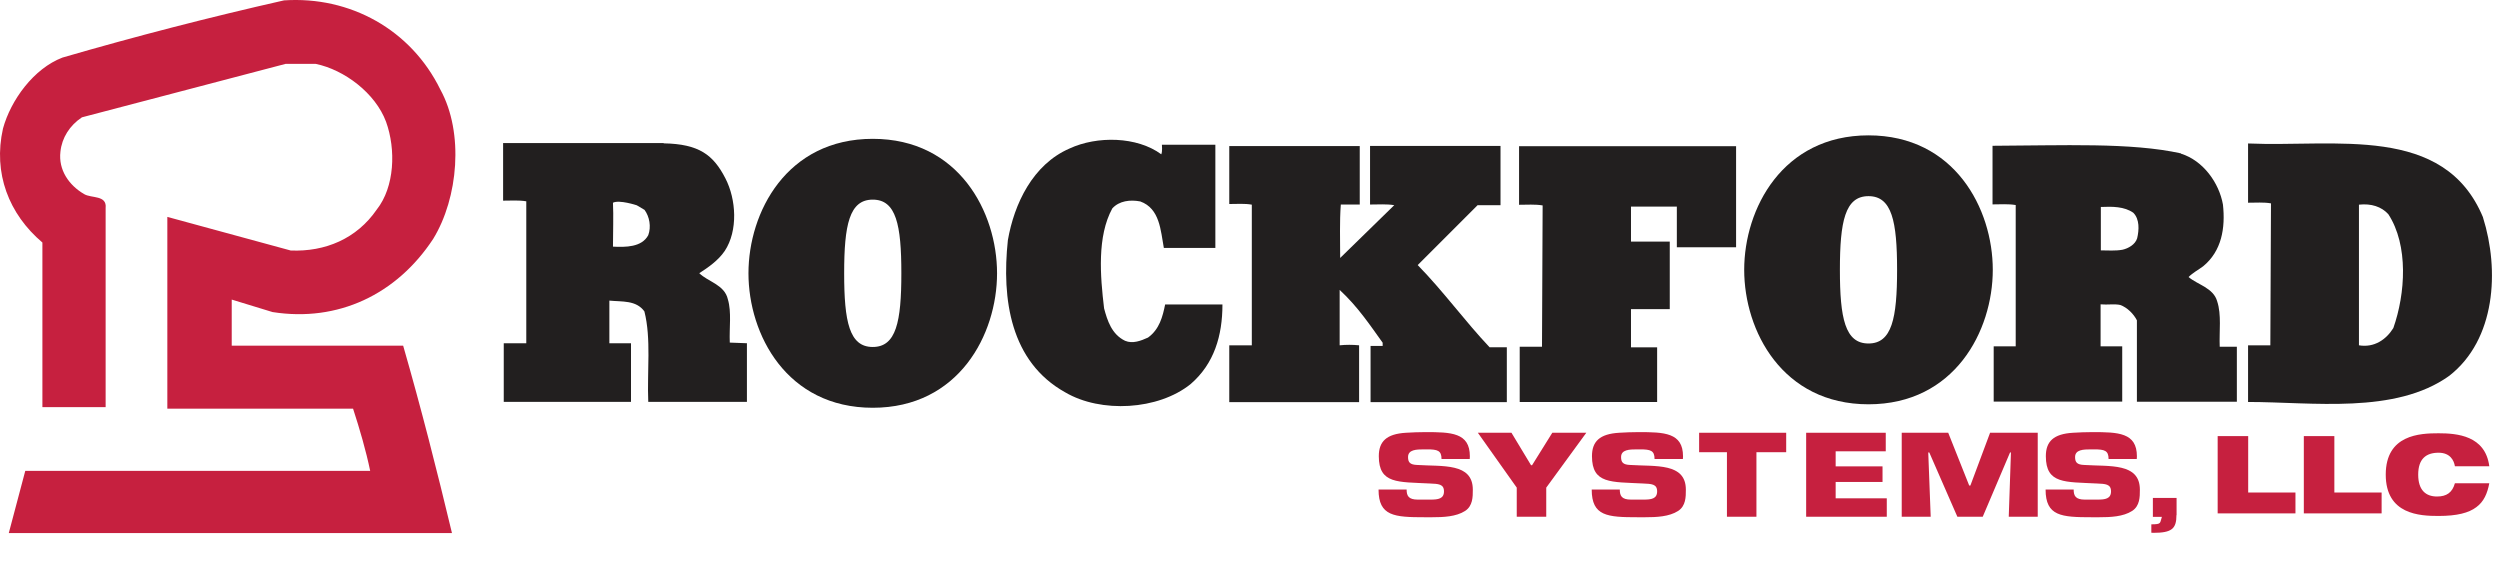 <?xml version="1.0" encoding="UTF-8"?> <svg xmlns="http://www.w3.org/2000/svg" width="272" height="62" viewBox="0 0 272 62" fill="none"><path d="M47.914 9.753C50.492 14.447 49.861 21.538 47.129 25.994C43.149 32.048 36.759 35.074 29.654 33.953L25.212 32.594V37.611H43.864C45.812 44.379 47.535 51.148 49.175 58H0.955L2.749 51.232H40.276C39.814 49.004 39.141 46.705 38.413 44.463H18.206V23.598L31.63 27.255C35.372 27.409 38.805 25.98 40.991 22.799C42.939 20.332 43.093 16.269 42 13.242C40.837 10.131 37.474 7.595 34.349 6.95H31.07L8.915 12.765C7.584 13.648 6.729 14.993 6.575 16.507C6.337 18.497 7.514 20.164 9.153 21.117C9.938 21.594 11.648 21.201 11.493 22.631V44.295H4.613V26.386C0.955 23.289 -0.768 18.833 0.325 13.985C1.18 10.874 3.674 7.454 6.799 6.263C14.758 3.951 22.788 1.877 30.902 0.041C38.09 -0.435 44.719 3.222 47.914 9.753Z" fill="#C6203F"></path><path d="M156.838 49.942C156.838 49.018 156.404 48.891 155.255 48.891H154.932C154.092 48.891 153.195 48.919 153.195 49.732C153.195 50.293 153.405 50.559 154.176 50.587C156.95 50.769 160.243 50.335 160.243 53.278C160.243 54.062 160.243 55.043 159.403 55.59C158.422 56.22 157.048 56.276 155.801 56.276H155.017C151.709 56.276 149.986 56.164 149.986 53.264H153.041C153.041 53.95 153.251 54.357 154.26 54.357H155.647C156.46 54.357 157.105 54.273 157.105 53.46C157.105 52.647 156.474 52.647 155.577 52.605C152.116 52.423 150.014 52.675 150.014 49.634C150.014 48.037 150.841 47.21 152.971 47.084C153.671 47.042 154.372 47.014 155.073 47.014C157.861 47.014 159.921 47.056 159.921 49.648C159.921 49.746 159.907 49.844 159.907 49.942H156.852H156.838Z" fill="#C6203F"></path><path d="M168.231 53.054V56.221H165.022V53.054L160.79 47.084H164.447L166.577 50.615H166.69L168.89 47.084H172.589L168.231 53.054Z" fill="#C6203F"></path><path d="M180.016 49.942C180.016 49.018 179.582 48.891 178.433 48.891H178.11C177.27 48.891 176.373 48.919 176.373 49.732C176.373 50.293 176.583 50.559 177.354 50.587C180.142 50.769 183.421 50.335 183.421 53.278C183.421 54.062 183.421 55.043 182.581 55.59C181.6 56.22 180.226 56.276 178.979 56.276H178.194C174.887 56.276 173.178 56.164 173.178 53.264H176.233C176.233 53.95 176.443 54.357 177.452 54.357H178.839C179.652 54.357 180.296 54.273 180.296 53.46C180.296 52.647 179.666 52.647 178.769 52.605C175.308 52.423 173.206 52.675 173.206 49.634C173.206 48.037 174.033 47.21 176.163 47.084C176.863 47.042 177.564 47.014 178.265 47.014C181.039 47.014 183.113 47.056 183.113 49.648C183.113 49.746 183.099 49.844 183.099 49.942H180.044H180.016Z" fill="#C6203F"></path><path d="M191.1 56.221H187.891V49.2H184.865V47.084H194.337V49.2H191.1V56.221Z" fill="#C6203F"></path><path d="M199.719 50.741H204.819V52.437H199.719V54.217H205.282V56.221H196.51V47.084H205.17V49.102H199.719V50.741Z" fill="#C6203F"></path><path d="M221.705 56.221H218.552L218.791 49.228H218.693L215.722 56.221H212.961L209.906 49.228H209.794L210.06 56.221H206.907V47.084H211.966L214.25 52.829H214.377L216.521 47.084H221.705V56.221Z" fill="#C6203F"></path><path d="M229.413 49.942C229.413 49.018 228.978 48.891 227.829 48.891H227.507C226.666 48.891 225.769 48.919 225.769 49.732C225.769 50.293 225.979 50.559 226.75 50.587C229.525 50.769 232.818 50.335 232.818 53.278C232.818 54.062 232.818 55.043 231.977 55.59C230.996 56.22 229.623 56.276 228.376 56.276H227.591C224.284 56.276 222.56 56.164 222.56 53.264H225.615C225.615 53.95 225.825 54.357 226.834 54.357H228.221C229.034 54.357 229.679 54.273 229.679 53.46C229.679 52.647 229.048 52.647 228.151 52.605C224.69 52.423 222.588 52.675 222.588 49.634C222.588 48.037 223.415 47.21 225.545 47.084C226.246 47.042 226.946 47.014 227.647 47.014C230.435 47.014 232.495 47.056 232.495 49.648C232.495 49.746 232.481 49.844 232.481 49.942H229.427H229.413Z" fill="#C6203F"></path><path d="M236.798 56.038C236.798 57.538 236.279 57.972 234.275 57.972C234.205 57.972 234.135 57.972 234.065 57.958V57.047C235.214 57.047 234.976 56.907 235.214 56.234H234.233V54.174H236.812V56.038H236.798Z" fill="#C6203F"></path><path d="M241.282 47.448H244.603V53.586H249.746V55.856H241.282V47.448Z" fill="#C6203F"></path><path d="M250.656 47.448H253.978V53.586H259.12V55.856H250.656V47.448Z" fill="#C6203F"></path><path d="M270.835 52.577C270.625 53.684 270.247 54.581 269.42 55.183C268.607 55.8 267.332 56.136 265.314 56.136C263.296 56.136 259.569 55.996 259.569 51.638C259.569 47.28 263.296 47.14 265.314 47.14C267.332 47.14 270.401 47.392 270.835 50.727H267.094C266.996 50.124 266.603 49.256 265.314 49.256C263.955 49.256 263.1 49.928 263.1 51.638C263.1 53.347 263.941 54.02 265.146 54.02C266.197 54.02 266.814 53.586 267.094 52.577H270.835Z" fill="#C6203F"></path><path d="M126.346 16.787C126.486 16.507 126.416 15.75 126.416 15.75H132.231V26.975H126.626C126.275 25.097 126.205 22.687 124.061 21.916C122.954 21.706 121.777 21.846 121.02 22.673C119.353 25.714 119.703 30.016 120.124 33.547C120.474 34.864 120.95 36.378 122.408 37.078C123.235 37.429 124.131 37.078 124.902 36.728C126.149 35.831 126.5 34.444 126.766 33.127H133.002C133.002 36.518 132.105 39.573 129.541 41.787C126.009 44.632 119.773 44.968 115.892 42.684C109.936 39.363 108.969 32.58 109.656 26.134C110.342 22.182 112.36 17.894 116.368 16.157C119.353 14.77 123.711 14.839 126.346 16.787Z" fill="#221F1F"></path><path d="M70.111 22.813C70.671 23.569 70.867 24.676 70.531 25.587C69.83 26.904 68.065 26.904 66.691 26.834C66.691 25.209 66.761 23.513 66.691 22.056C67.378 21.706 69.284 22.336 69.284 22.336L70.111 22.827V22.813ZM72.198 15.568H54.738V21.832C55.565 21.832 56.434 21.762 57.26 21.902V37.344H54.808V43.72H68.653V37.344H66.299V32.706C67.686 32.846 69.214 32.636 70.111 33.883C70.867 36.868 70.391 40.399 70.531 43.72H81.265V37.344L79.401 37.274C79.331 35.677 79.611 33.953 79.191 32.566C78.841 30.968 76.977 30.632 76.08 29.721C77.047 29.105 78.154 28.334 78.855 27.297C80.312 25.083 80.102 21.692 78.925 19.407C77.608 16.843 76.052 15.666 72.213 15.596" fill="#221F1F"></path><path d="M147.954 22.253H145.88C145.74 24.116 145.81 26.134 145.81 28.068L151.695 22.323C150.869 22.182 149.958 22.253 149.061 22.253V15.877H163.256V22.323H160.762L154.246 28.839C157.09 31.753 159.375 34.934 162.065 37.779H163.943V43.749H149.117V37.639H150.434V37.289C149.047 35.355 147.702 33.337 145.754 31.543V37.569C146.426 37.499 147.169 37.499 147.87 37.569V43.749H133.744V37.569H136.197V22.267C135.44 22.126 134.571 22.196 133.744 22.196V15.89H147.94V22.267L147.954 22.253Z" fill="#221F1F"></path><path d="M188.886 26.905H182.44V22.477H177.452V26.288H181.67V33.631H177.452V37.793H180.296V43.734H165.344V37.723H167.769L167.839 22.35C167.012 22.21 166.101 22.28 165.274 22.28V15.904H188.886V26.919V26.905Z" fill="#221F1F"></path><path d="M270.149 23.654C271.957 29.399 271.536 36.952 266.477 40.89C260.592 45.108 251.581 43.734 244.589 43.734V37.569H247.013L247.083 22.126C246.327 21.986 245.416 22.056 244.589 22.056V15.61C254.076 16.03 265.917 13.466 270.149 23.639M256.654 22.266V37.569C258.322 37.849 259.625 36.938 260.396 35.691C261.713 31.949 262.063 26.694 259.849 23.303C259.093 22.476 257.985 22.126 256.668 22.266" fill="#221F1F"></path><path d="M237.288 16.717C239.712 17.474 241.436 19.898 241.856 22.252C242.136 24.816 241.716 27.311 239.712 28.964C239.152 29.385 238.605 29.651 238.115 30.141C239.082 30.968 240.819 31.319 241.226 32.776C241.716 34.233 241.436 36.069 241.506 37.723H243.37V43.706H232.495V34.85C232.145 34.163 231.458 33.463 230.688 33.182C230.071 33.042 229.3 33.182 228.544 33.112V37.681H230.898V43.692H216.913V37.681H219.309V22.308C218.482 22.168 217.613 22.238 216.787 22.238V15.862C224.41 15.834 231.851 15.484 237.288 16.689M228.572 22.532V27.241C229.328 27.241 230.169 27.311 230.926 27.171C231.557 27.03 232.313 26.61 232.523 25.924C232.734 25.027 232.804 23.849 232.103 23.149C231.136 22.462 229.819 22.462 228.572 22.518" fill="#221F1F"></path><path d="M94.956 15.105C104.317 15.105 108.479 23.079 108.479 29.735C108.479 36.392 104.317 44.365 94.956 44.365C85.595 44.365 81.433 36.392 81.433 29.735C81.433 23.079 85.595 15.105 94.956 15.105ZM94.956 37.751C97.506 37.751 98.067 35.004 98.067 29.735C98.067 24.466 97.506 21.72 94.956 21.72C92.405 21.72 91.845 24.466 91.845 29.735C91.845 35.004 92.405 37.751 94.956 37.751Z" fill="#221F1F"></path><path d="M203.292 14.727C212.653 14.727 216.815 22.701 216.815 29.357C216.815 36.013 212.653 43.987 203.292 43.987C193.931 43.987 189.769 36.013 189.769 29.357C189.769 22.701 193.945 14.727 203.292 14.727ZM203.292 37.372C205.842 37.372 206.403 34.626 206.403 29.357C206.403 24.088 205.842 21.341 203.292 21.341C200.741 21.341 200.181 24.088 200.181 29.357C200.181 34.626 200.741 37.372 203.292 37.372Z" fill="#221F1F"></path></svg> 
